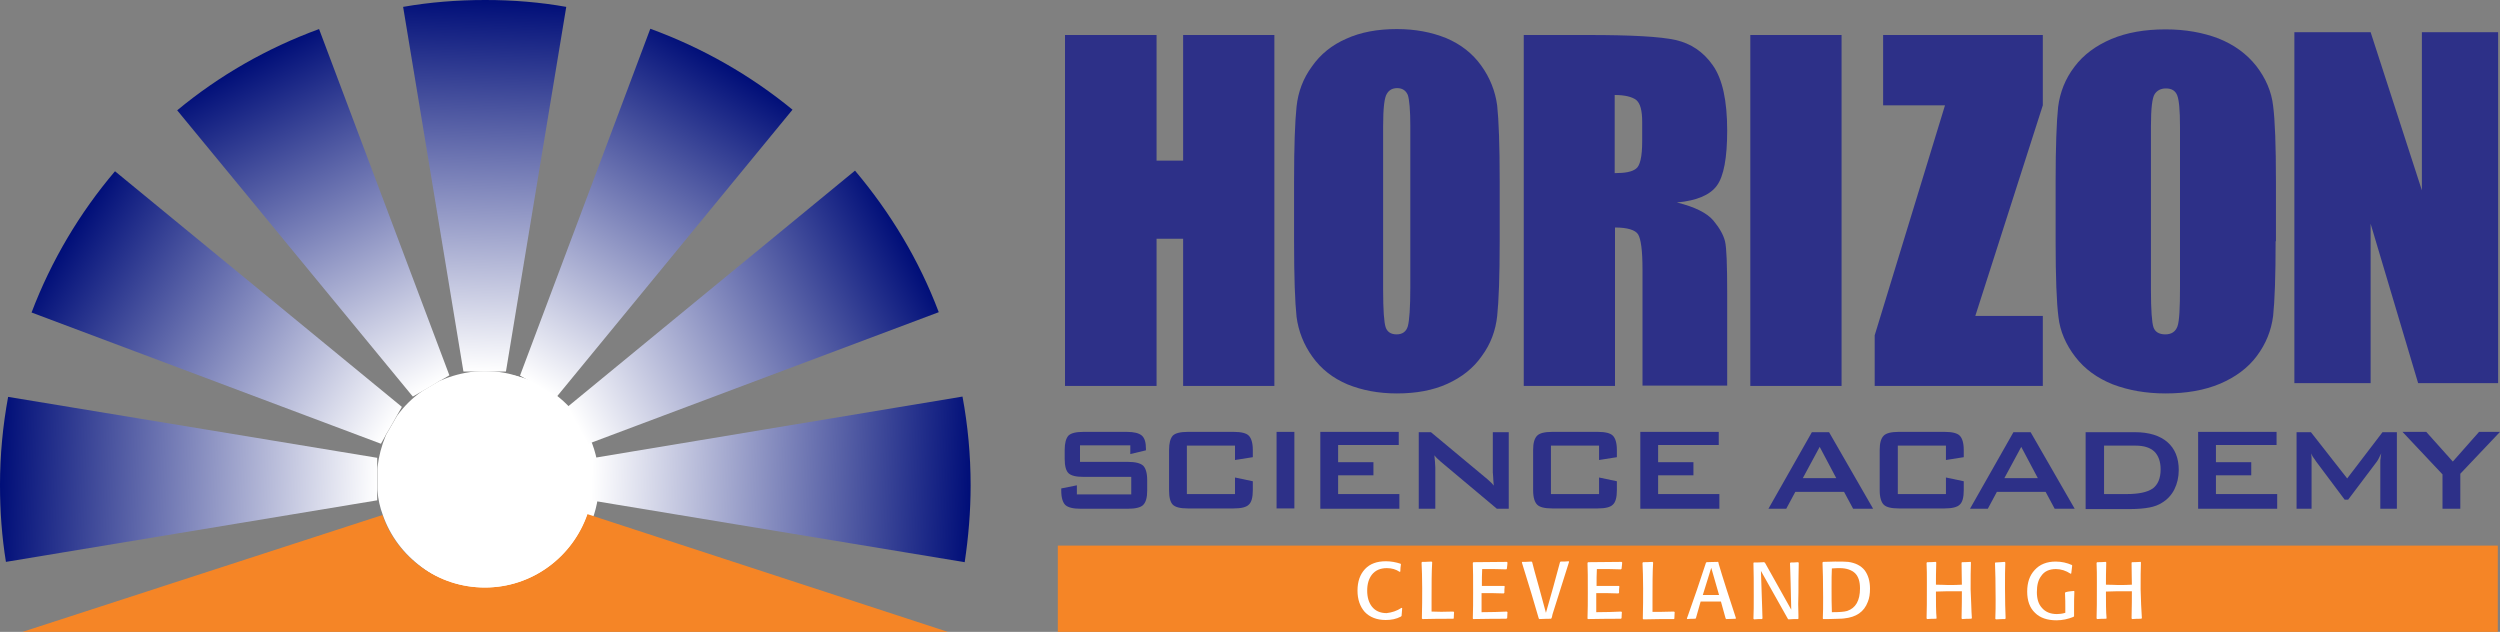 <?xml version="1.0" encoding="utf-8"?>
<!-- Generator: Adobe Illustrator 25.4.1, SVG Export Plug-In . SVG Version: 6.00 Build 0)  -->
<svg version="1.1" id="Layer_1" xmlns="http://www.w3.org/2000/svg" xmlns:xlink="http://www.w3.org/1999/xlink" x="0px" y="0px"
	 viewBox="0 0 800 202.2" style="enable-background:new 0 0 800 202.2;" xml:space="preserve">
<rect x="0" y="0" width="800" height="202.2" fill="#808080" stroke="none"/>
<style type="text/css">
	.st0{fill:#2D3088;}
	.st1{fill:#F58526;}
	.st2{fill-rule:evenodd;clip-rule:evenodd;fill:#FFFFFF;}
	.st3{fill-rule:evenodd;clip-rule:evenodd;fill:#F58526;}
	.st4{fill-rule:evenodd;clip-rule:evenodd;fill:url(#SVGID_1_);}
	.st5{fill-rule:evenodd;clip-rule:evenodd;fill:url(#SVGID_00000062161085430442629730000009463785809724549042_);}
	.st6{fill-rule:evenodd;clip-rule:evenodd;fill:url(#SVGID_00000158000433289721626430000015724619548777695395_);}
	.st7{fill-rule:evenodd;clip-rule:evenodd;fill:url(#SVGID_00000137128610912964756460000009433694614986395783_);}
	.st8{fill-rule:evenodd;clip-rule:evenodd;fill:url(#SVGID_00000096763072064578636520000003620234343530407339_);}
	.st9{fill-rule:evenodd;clip-rule:evenodd;fill:url(#SVGID_00000144301576443154782350000004175972487255571889_);}
	.st10{fill-rule:evenodd;clip-rule:evenodd;fill:url(#SVGID_00000104690806798769591210000008295611689108505493_);}
	.st11{fill-rule:evenodd;clip-rule:evenodd;fill:none;}
	.st12{fill:#FFFFFF;}
</style>
<g>
	<polygon class="st0" points="407.8,11.2 407.8,123.5 378.6,123.5 378.6,76.4 370.1,76.4 370.1,123.5 340.8,123.5 340.8,11.2 
		370.1,11.2 370.1,51.4 378.6,51.4 378.6,11.2 	"/>
	<g>
		<path class="st0" d="M479.9,77.2c0,11.3-0.3,19.2-0.8,23.9c-0.5,4.7-2.1,9-4.9,12.8c-2.7,3.9-6.4,6.8-11,8.9
			c-4.6,2.1-10,3.1-16.2,3.1c-5.9,0-11.1-1-15.8-2.9c-4.7-2-8.4-4.9-11.2-8.8c-2.8-3.9-4.5-8.2-5.1-12.8c-0.5-4.6-0.8-12.7-0.8-24.2
			V58c0-11.3,0.3-19.2,0.8-23.9c0.5-4.7,2.1-9,4.9-12.8c2.7-3.9,6.4-6.9,11-8.9c4.6-2.1,10-3.1,16.2-3.1c5.9,0,11.1,1,15.8,2.9
			c4.7,2,8.4,4.9,11.2,8.8c2.8,3.9,4.5,8.2,5.1,12.8c0.5,4.6,0.8,12.7,0.8,24.2V77.2z M451.3,40.4c0-5.2-0.3-8.5-0.8-10
			c-0.6-1.4-1.7-2.2-3.4-2.2c-1.5,0-2.6,0.6-3.3,1.8c-0.8,1.2-1.2,4.6-1.2,10.4v52.3c0,6.5,0.3,10.5,0.8,12c0.5,1.5,1.7,2.3,3.5,2.3
			c1.9,0,3.1-0.9,3.6-2.6c0.5-1.8,0.8-5.9,0.8-12.5V40.4z"/>
		<path class="st0" d="M487.5,11.2h20.7c13.8,0,23.1,0.5,28,1.6c4.9,1.1,8.9,3.8,11.9,8.1c3.1,4.4,4.6,11.3,4.6,20.9
			c0,8.7-1.1,14.6-3.3,17.6c-2.2,3-6.4,4.8-12.8,5.4c5.8,1.4,9.7,3.4,11.7,5.8c2,2.4,3.2,4.6,3.7,6.6c0.5,2,0.7,7.6,0.7,16.6v29.6
			h-27.1V86.2c0-6-0.5-9.7-1.4-11.2c-0.9-1.4-3.4-2.2-7.4-2.2v50.7h-29.2V11.2z M516.7,30.4v25c3.3,0,5.5-0.4,6.8-1.4
			c1.3-0.9,2-3.8,2-8.8v-6.2c0-3.6-0.6-5.9-1.9-7C522.3,31,520,30.4,516.7,30.4"/>
	</g>
	<polygon class="st0" points="653.7,11.2 653.7,33.7 632.1,101.1 653.7,101.1 653.7,123.5 599.9,123.5 599.9,107.3 622.4,33.7 
		602.6,33.7 602.6,11.2 	"/>
	<g>
		<path class="st0" d="M728.2,77.2c0,11.2-0.3,19.2-0.8,23.9c-0.6,4.7-2.3,8.9-5.2,12.8c-2.9,3.9-6.9,6.8-11.8,8.9
			c-5,2.1-10.8,3.1-17.4,3.1c-6.3,0-11.9-1-16.9-2.9c-5-2-9-4.9-12-8.8c-3-3.9-4.9-8.2-5.4-12.8c-0.6-4.6-0.9-12.7-0.9-24.2V58.1
			c0-11.2,0.3-19.2,0.8-23.9c0.6-4.7,2.3-9,5.2-12.8c2.9-3.9,6.9-6.8,11.8-8.9c5-2.1,10.7-3.1,17.4-3.1c6.3,0,11.9,1,16.9,2.9
			c5,2,9,4.9,12.1,8.8c3,3.9,4.9,8.2,5.4,12.8c0.6,4.6,0.9,12.7,0.9,24.2V77.2z M697.6,40.5c0-5.2-0.3-8.5-0.9-10
			c-0.6-1.5-1.8-2.2-3.6-2.2c-1.6,0-2.8,0.6-3.6,1.8c-0.8,1.2-1.2,4.6-1.2,10.4v52.2c0,6.5,0.3,10.5,0.8,12c0.5,1.5,1.8,2.3,3.8,2.3
			c2,0,3.3-0.9,3.9-2.6c0.6-1.7,0.8-5.9,0.8-12.5V40.5z"/>
	</g>
	<polygon class="st0" points="799.4,10.3 799.4,122.6 773.8,122.6 758.6,71.6 758.6,122.6 734.2,122.6 734.2,10.3 758.6,10.3 
		775,60.9 775,10.3 	"/>
	<rect x="560.1" y="11.2" class="st0" width="29.2" height="112.3"/>
	<g>
		<path class="st0" d="M361.7,142.5h-16.1v5.3h15.3c2.4,0,4,0.4,4.9,1.2c0.8,0.8,1.3,2.3,1.3,4.6v3.4c0,2.2-0.4,3.7-1.3,4.6
			c-0.8,0.8-2.5,1.2-4.9,1.2h-15.1c-2.4,0-4-0.4-4.9-1.2c-0.8-0.8-1.3-2.3-1.3-4.6v-0.7l5-1v2.9H362v-5.6h-15.3
			c-2.4,0-4-0.4-4.8-1.2c-0.8-0.8-1.2-2.3-1.2-4.6V144c0-2.2,0.4-3.7,1.2-4.6c0.8-0.8,2.4-1.2,4.8-1.2h13.9c2.3,0,3.9,0.4,4.8,1.2
			c0.9,0.8,1.3,2.2,1.3,4.2v0.5l-5,1.2V142.5z"/>
		<path class="st0" d="M395.2,142.6h-15.4v15.5h15.4v-5.3l5.7,1.2v2.9c0,2.2-0.4,3.8-1.3,4.6c-0.8,0.8-2.4,1.2-4.8,1.2h-14.7
			c-2.4,0-4-0.4-4.8-1.2c-0.8-0.8-1.2-2.3-1.2-4.6V144c0-2.2,0.4-3.7,1.2-4.6c0.8-0.8,2.4-1.2,4.8-1.2h14.7c2.4,0,4,0.4,4.8,1.2
			c0.8,0.8,1.3,2.3,1.3,4.6v2.3l-5.7,0.9V142.6z"/>
	</g>
	<rect x="408.5" y="138.2" class="st0" width="5.7" height="24.5"/>
	<polygon class="st0" points="422.5,162.8 422.5,138.2 447.6,138.2 447.6,142.4 428.2,142.4 428.2,147.9 439.5,147.9 439.5,152.1 
		428.2,152.1 428.2,158.1 447.8,158.1 447.8,162.8 	"/>
	<g>
		<path class="st0" d="M454,162.8v-24.5h3.9l17.3,14.4c0.6,0.5,1.1,0.9,1.6,1.4c0.5,0.4,0.9,0.9,1.2,1.3c-0.1-1.4-0.2-2.4-0.2-2.9
			c0-0.6-0.1-1-0.1-1.3v-12.9h5.1v24.5H479l-18-15.1c-0.4-0.4-0.8-0.7-1.1-1c-0.3-0.3-0.6-0.6-0.9-1c0.1,0.7,0.1,1.5,0.2,2.1
			c0,0.7,0.1,1.3,0.1,1.8v13.2H454z"/>
		<path class="st0" d="M511.7,142.6h-15.4v15.5h15.4v-5.3l5.7,1.2v2.9c0,2.2-0.4,3.8-1.3,4.6c-0.8,0.8-2.4,1.2-4.8,1.2h-14.6
			c-2.4,0-4-0.4-4.8-1.2c-0.8-0.8-1.3-2.3-1.3-4.6V144c0-2.2,0.4-3.7,1.3-4.6c0.8-0.8,2.4-1.2,4.8-1.2h14.6c2.4,0,4,0.4,4.8,1.2
			c0.8,0.8,1.3,2.3,1.3,4.6v2.3l-5.7,0.9V142.6z"/>
	</g>
	<polygon class="st0" points="524.9,162.8 524.9,138.2 550,138.2 550,142.4 530.6,142.4 530.6,147.9 541.9,147.9 541.9,152.1 
		530.6,152.1 530.6,158.1 550.2,158.1 550.2,162.8 	"/>
	<path class="st0" d="M576.9,153h10.7l-5.3-10L576.9,153z M565.9,162.8l13.9-24.5h5.5l14.1,24.5h-6.4l-2.9-5.4h-15.6l-2.9,5.4H565.9
		z"/>
	<g>
		<path class="st0" d="M622.7,142.6h-15.4v15.5h15.4v-5.3l5.7,1.2v2.9c0,2.2-0.4,3.8-1.3,4.6c-0.8,0.8-2.5,1.2-4.8,1.2h-14.7
			c-2.4,0-4-0.4-4.8-1.2c-0.8-0.8-1.3-2.3-1.3-4.6V144c0-2.2,0.4-3.7,1.3-4.6c0.8-0.8,2.4-1.2,4.8-1.2h14.7c2.4,0,4,0.4,4.8,1.2
			c0.8,0.8,1.3,2.3,1.3,4.6v2.3l-5.7,0.9V142.6z"/>
	</g>
	<path class="st0" d="M641.4,153h10.7l-5.3-10L641.4,153z M630.4,162.8l13.9-24.5h5.5l14.1,24.5h-6.4l-2.9-5.4h-15.6l-2.9,5.4H630.4
		z"/>
	<g>
		<path class="st0" d="M673.1,158.1h7.4c3.9,0,6.7-0.6,8.4-1.8c1.6-1.2,2.5-3.2,2.5-6.1c0-2.5-0.7-4.4-2-5.7c-1.4-1.3-3.4-1.9-6-1.9
			h-10.1V158.1z M667.4,162.8v-24.5h15.8c4.5,0,8,1.1,10.4,3.2c2.4,2.1,3.6,5.1,3.6,8.9c0,2.3-0.5,4.4-1.4,6.2
			c-0.9,1.8-2.3,3.3-4,4.3c-1.1,0.7-2.4,1.2-4,1.5c-1.6,0.3-3.6,0.5-6.1,0.5H667.4z"/>
	</g>
	<polygon class="st0" points="703.4,162.8 703.4,138.2 728.5,138.2 728.5,142.4 709.1,142.4 709.1,147.9 720.4,147.9 720.4,152.1 
		709.1,152.1 709.1,158.1 728.7,158.1 728.7,162.8 	"/>
	<g>
		<path class="st0" d="M734.9,162.8v-24.5h4.6l11.6,14.8l11.3-14.8h4.6v24.5h-5.3v-15.1c0-0.3,0-0.7,0.1-1.1c0-0.5,0.1-1,0.2-1.5
			c-0.3,0.6-0.6,1.1-0.8,1.6c-0.2,0.4-0.4,0.7-0.6,1l-9.2,12.2h-1.1l-9.2-12.3c-0.3-0.5-0.6-0.9-0.9-1.3c-0.3-0.4-0.4-0.8-0.6-1.2
			c0,0.5,0.1,1,0.1,1.4c0,0.4,0,0.8,0,1.2v15.1H734.9z"/>
	</g>
	<polygon class="st0" points="781.6,162.8 781.6,151.8 768.8,138.2 776.4,138.2 784.9,147.7 793.3,138.2 800,138.2 787.3,151.6 
		787.3,162.8 	"/>
	<rect x="338.5" y="174.6" class="st1" width="460.8" height="27.6"/>
	<path class="st2" d="M121.9,154.2c0-19.3,15.6-34.9,34.9-34.9c19.3,0,34.9,15.6,34.9,34.9c0,19.2-15.6,34.8-34.9,34.8
		C137.5,189.1,121.9,173.5,121.9,154.2z"/>
	<g>
		<path class="st3" d="M303.3,202.2H7.2l115.2-37.4c4.7,13.5,17.6,23.2,32.7,23.2c15.2,0,28.1-9.8,32.8-23.5L303.3,202.2z"/>
		<g>
			<linearGradient id="SVGID_1_" gradientUnits="userSpaceOnUse" x1="155.186" y1="-0.1" x2="151.028" y2="118.97">
				<stop  offset="0" style="stop-color:#000E78"/>
				<stop  offset="1" style="stop-color:#FFFFFF"/>
			</linearGradient>
			<path class="st4" d="M181.2,2.2l-19.3,116.7h-13.6L129,2.2c8.5-1.5,17.3-2.2,26.3-2.2C164.1,0,172.8,0.7,181.2,2.2z"/>
			
				<linearGradient id="SVGID_00000134249521674369767730000004133849014172696475_" gradientUnits="userSpaceOnUse" x1="78.342" y1="20.281" x2="134.361" y2="125.636">
				<stop  offset="0" style="stop-color:#000E78"/>
				<stop  offset="1" style="stop-color:#FFFFFF"/>
			</linearGradient>
			<path style="fill-rule:evenodd;clip-rule:evenodd;fill:url(#SVGID_00000134249521674369767730000004133849014172696475_);" d="
				M143.8,120.1l-2.9,1.7c0,0,0,0-0.1,0l-2.9,1.7l-3,1.8l-2.8,1.6L56.7,35.3c13.4-11.1,28.7-19.9,45.4-26L143.8,120.1z"/>
			
				<linearGradient id="SVGID_00000028287421680333936450000006441904965098765204_" gradientUnits="userSpaceOnUse" x1="21.568" y1="76.211" x2="123.273" y2="139.764">
				<stop  offset="0" style="stop-color:#000E78"/>
				<stop  offset="1" style="stop-color:#FFFFFF"/>
			</linearGradient>
			<path style="fill-rule:evenodd;clip-rule:evenodd;fill:url(#SVGID_00000028287421680333936450000006441904965098765204_);" d="
				M128.6,130.2l-1.6,2.8c0,0,0,0,0,0l-1.8,3.1l-1.9,3.3c0,0,0,0,0,0l0,0c0,0,0,0.1,0,0.1c0,0,0,0,0,0v0l-1.4,2.5L10.1,100
				c6.3-16.6,15.4-31.9,26.7-45.2L128.6,130.2z"/>
			
				<linearGradient id="SVGID_00000121253952788638216680000005116980059529635727_" gradientUnits="userSpaceOnUse" x1="-2.711667e-02" y1="153.314" x2="120.742" y2="157.531">
				<stop  offset="0" style="stop-color:#000E78"/>
				<stop  offset="1" style="stop-color:#FFFFFF"/>
			</linearGradient>
			<path style="fill-rule:evenodd;clip-rule:evenodd;fill:url(#SVGID_00000121253952788638216680000005116980059529635727_);" d="
				M120.7,146.5v13.6L1.9,179.8c-1.3-8-1.9-16.2-1.9-24.5c0-9.7,0.9-19.1,2.6-28.3L120.7,146.5z"/>
			
				<linearGradient id="SVGID_00000070833219716900822890000007841741019372748180_" gradientUnits="userSpaceOnUse" x1="310.755" y1="153.469" x2="189.463" y2="149.234">
				<stop  offset="0" style="stop-color:#000E78"/>
				<stop  offset="1" style="stop-color:#FFFFFF"/>
			</linearGradient>
			<path style="fill-rule:evenodd;clip-rule:evenodd;fill:url(#SVGID_00000070833219716900822890000007841741019372748180_);" d="
				M310.6,155.3c0,8.4-0.7,16.6-1.9,24.6l-119.1-19.7v-13.6L308,126.9C309.7,136.1,310.6,145.6,310.6,155.3z"/>
			
				<linearGradient id="SVGID_00000015326027777385981570000016544868204452190110_" gradientUnits="userSpaceOnUse" x1="289.115" y1="76.111" x2="182.825" y2="132.626">
				<stop  offset="0" style="stop-color:#000E78"/>
				<stop  offset="1" style="stop-color:#FFFFFF"/>
			</linearGradient>
			<path style="fill-rule:evenodd;clip-rule:evenodd;fill:url(#SVGID_00000015326027777385981570000016544868204452190110_);" d="
				M300.4,99.9L188.3,142l-1.6-2.7l-1.8-3.2l-1.7-3c0,0,0,0,0-0.1l-1.6-2.8l92-75.6C284.9,68,294.1,83.2,300.4,99.9z"/>
			
				<linearGradient id="SVGID_00000023969782393752777140000013885304348337407423_" gradientUnits="userSpaceOnUse" x1="232.115" y1="20.151" x2="168.758" y2="121.543">
				<stop  offset="0" style="stop-color:#000E78"/>
				<stop  offset="1" style="stop-color:#FFFFFF"/>
			</linearGradient>
			<path style="fill-rule:evenodd;clip-rule:evenodd;fill:url(#SVGID_00000023969782393752777140000013885304348337407423_);" d="
				M253.6,35.1l-75.4,91.8l-2.9-1.7c0,0,0,0-0.1,0c0,0,0,0,0,0l-3-1.7l-3-1.7c0,0,0,0,0,0h0l-2.8-1.6L208.1,9.2h0
				C224.8,15.3,240.2,24.1,253.6,35.1z"/>
		</g>
		<path class="st11" d="M120.7,146.5v13.6L1.9,179.8c-1.3-8-1.9-16.2-1.9-24.5c0-9.7,0.9-19.1,2.6-28.3L120.7,146.5z"/>
		<path class="st11" d="M128.6,130.2l-1.6,2.8c0,0,0,0,0,0l-1.8,3.1l-1.9,3.3c0,0,0,0,0,0l0,0c0,0,0,0.1,0,0.1c0,0,0,0,0,0v0
			l-1.4,2.5L10.1,100c6.3-16.6,15.4-31.9,26.7-45.2L128.6,130.2z"/>
		<path class="st11" d="M143.8,120.1l-2.9,1.7c0,0,0,0-0.1,0l-2.9,1.7l-3,1.8l-2.8,1.6L56.7,35.3c13.4-11.1,28.7-19.9,45.4-26
			L143.8,120.1z"/>
		<path class="st11" d="M181.2,2.2l-19.3,116.7h-13.6L129,2.2c8.5-1.5,17.3-2.2,26.3-2.2C164.1,0,172.8,0.7,181.2,2.2z"/>
		<path class="st11" d="M253.6,35.1l-75.4,91.8l-2.9-1.7c0,0,0,0-0.1,0c0,0,0,0,0,0l-3-1.7l-3-1.7c0,0,0,0,0,0h0l-2.8-1.6L208.1,9.2
			h0C224.8,15.3,240.2,24.1,253.6,35.1z"/>
		<path class="st11" d="M300.4,99.9L188.3,142l-1.6-2.7l-1.8-3.2l-1.7-3c0,0,0,0,0-0.1l-1.6-2.8l92-75.6
			C284.9,68,294.1,83.2,300.4,99.9z"/>
		<path class="st11" d="M303.3,202.2H7.2l115.2-37.4c4.7,13.5,17.6,23.2,32.7,23.2c15.2,0,28.1-9.8,32.8-23.5L303.3,202.2z"/>
		<path class="st11" d="M310.6,155.3c0,8.4-0.7,16.6-1.9,24.6l-119.1-19.7v-13.6L308,126.9C309.7,136.1,310.6,145.6,310.6,155.3z"/>
		<path class="st2" d="M189.6,149.7v7.3c-0.3,2.6-0.8,5.1-1.6,7.5c-4.7,13.6-17.6,23.5-32.8,23.5c-15.1,0-28-9.7-32.7-23.2
			c-0.9-2.4-1.5-5-1.7-7.7v-7.6c0.4-3.5,1.3-6.9,2.6-10v0c0,0,0,0,0,0c0,0,0,0,0-0.1l0,0c0,0,0,0,0,0l1.9-3.3l1.8-3.1c0,0,0,0,0,0
			c2.2-3,4.8-5.6,7.8-7.7l3-1.8l2.9-1.7c0,0,0.1,0,0.1,0c3.4-1.5,7.1-2.5,10.9-2.9h6.6c3.9,0.3,7.5,1.4,10.9,2.9h0c0,0,0,0,0,0
			l3,1.7l3,1.7c0,0,0,0,0,0c0,0,0,0,0.1,0c3,2.2,5.7,4.8,7.8,7.8c0,0,0,0,0,0.1l1.7,3l1.8,3.2C188.2,142.5,189.2,146,189.6,149.7z"
			/>
		<path class="st2" d="M120.7,149.6v7.6c-0.1-1.2-0.2-2.5-0.2-3.8S120.5,150.8,120.7,149.6z"/>
		<path class="st2" d="M127,133l-1.8,3.1l-1.9,3.3C124.4,137.1,125.6,135,127,133z"/>
		<path class="st2" d="M140.8,121.8l-2.9,1.7l-3,1.8C136.7,123.9,138.7,122.7,140.8,121.8z"/>
		<path class="st2" d="M158.4,118.9h-6.6c1.1-0.1,2.2-0.2,3.3-0.2C156.2,118.7,157.3,118.8,158.4,118.9z"/>
		<path class="st2" d="M175.3,125.2l-3-1.7l-3-1.7C171.4,122.7,173.4,123.9,175.3,125.2z"/>
		<path class="st2" d="M186.8,139.3l-1.8-3.2l-1.7-3C184.6,135,185.8,137.1,186.8,139.3z"/>
		<path class="st2" d="M189.8,153.4c0,1.2-0.1,2.5-0.2,3.7v-7.3C189.7,150.9,189.8,152.1,189.8,153.4z"/>
	</g>
	<g>
		<path class="st12" d="M448.5,194.5l0.2,0.1c-0.1,0.9-0.1,1.8-0.2,2.5l-0.2,0.2c-1.5,0.8-3.1,1.1-4.9,1.1c-2.8,0-5.1-0.9-6.7-2.6
			c-1.5-1.7-2.3-4-2.3-6.8c0-2.9,0.8-5.2,2.4-6.9c1.6-1.7,3.8-2.5,6.7-2.5c1.6,0,3.2,0.3,4.7,0.8l0.1,0.2c-0.1,0.7-0.2,1.4-0.2,2.3
			l-0.2,0.1c-1.2-0.8-2.5-1.2-4.1-1.2c-2.1,0-3.7,0.7-4.8,2.1c-1,1.3-1.5,3-1.5,5.1c0,2.1,0.5,3.8,1.5,5.1c1.1,1.4,2.7,2.1,4.7,2.1
			C445.4,196,447,195.5,448.5,194.5z"/>
		<path class="st12" d="M465.1,195.7l0.2,0.2c0,0.4-0.1,1.1-0.1,2L465,198c-3.3,0-6.6,0-9.8,0.1l-0.2-0.2c0.1-3.5,0.1-6.7,0.1-9.7
			c0-3.3-0.1-6-0.2-8.2l0.2-0.2c0.5,0,1.5,0,3-0.1l0.2,0.2c-0.2,3.2-0.2,7.1-0.2,11.6c0,1.2,0,2.6,0,4.2
			C459.9,195.8,462.3,195.8,465.1,195.7z"/>
		<path class="st12" d="M482.2,195.7l0.2,0.2c0,0.3-0.1,1-0.1,1.9L482,198c-2.2,0-5.8,0-10.6,0.1l-0.1-0.2c0.1-2.7,0.1-5.4,0.1-8.1
			c0-4.5,0-7.8-0.1-9.7l0.2-0.2l10.7-0.1l0.2,0.2c0,0.4-0.1,1-0.2,2l-0.2,0.2c-1.9-0.1-4.5-0.1-7.7-0.1c-0.1,1.6-0.1,3.4-0.1,5.4
			c1.8,0,4.3,0,7.2,0l0.1,0.2c-0.1,0.5-0.1,1.2-0.1,2l-0.2,0.2c-2-0.1-4.3-0.1-7.1-0.1c0,0.8,0,1.7,0,2.7c0,1,0,2.2,0,3.4
			C477.3,195.9,480,195.8,482.2,195.7z"/>
		<path class="st12" d="M496.5,197.8l-0.2,0.2c-0.6,0-1.9,0-3.7,0.1l-0.2-0.2c-1.3-4.6-3.1-10.5-5.4-17.9l0.1-0.2c0.7,0,1.7,0,3-0.1
			l0.2,0.2c0.3,1.2,1,3.9,2.2,8.1l2.2,8.1l2.3-8.1c0.4-1.4,1.1-4.1,2.2-8.1l0.2-0.2c0.9,0,1.8,0,2.6-0.1l0.1,0.2l-5.3,16.8
			C496.7,197.2,496.6,197.5,496.5,197.8z"/>
		<path class="st12" d="M518.8,195.7l0.2,0.2c0,0.3-0.1,1-0.1,1.9l-0.2,0.2c-2.2,0-5.8,0-10.6,0.1l-0.1-0.2c0.1-2.7,0.1-5.4,0.1-8.1
			c0-4.5,0-7.8-0.1-9.7l0.2-0.2l10.7-0.1l0.2,0.2c0,0.4-0.1,1-0.2,2l-0.2,0.2c-1.9-0.1-4.5-0.1-7.7-0.1c-0.1,1.6-0.1,3.4-0.1,5.4
			c1.8,0,4.3,0,7.2,0l0.1,0.2c-0.1,0.5-0.1,1.2-0.1,2l-0.2,0.2c-2-0.1-4.3-0.1-7.1-0.1c0,0.8,0,1.7,0,2.7c0,1,0,2.2,0,3.4
			C513.9,195.9,516.6,195.8,518.8,195.7z"/>
		<path class="st12" d="M535.7,195.7l0.2,0.2c0,0.4-0.1,1.1-0.1,2l-0.1,0.2c-3.3,0-6.6,0-9.8,0.1l-0.2-0.2c0.1-3.5,0.1-6.7,0.1-9.7
			c0-3.3-0.1-6-0.2-8.2l0.2-0.2c0.5,0,1.5,0,3-0.1l0.2,0.2c-0.2,3.2-0.2,7.1-0.2,11.6c0,1.2,0,2.6,0,4.2
			C530.5,195.8,532.8,195.8,535.7,195.7z"/>
		<path class="st12" d="M549.9,180l0.1,0.5c0.5,1.8,1.4,4.6,2.6,8.4l2.9,8.9l-0.1,0.2c-0.9,0-1.9,0.1-3,0.1l-0.2-0.2
			c-0.4-1.5-0.9-3.3-1.5-5.4H550c-0.7,0-1,0-0.9,0h-3.2c0.1,0-0.2,0-1,0c0,0-0.2,0-0.7,0c-0.4,1.4-0.9,3.2-1.5,5.3l-0.2,0.2
			c-0.9,0-1.8,0-2.6,0.1l-0.1-0.2l0.3-0.8c0.7-1.9,1.6-4.7,2.9-8.3c0.6-1.7,1.5-4.6,2.9-8.7l0.2-0.2c0.7,0,1.9-0.1,3.7-0.1
			L549.9,180z M547.6,181.7l-2.7,8.7l1.2,0c-0.1,0,0.2,0,0.7,0c0.3,0,0.7,0,1.1,0c0.6,0,0.9,0,0.8,0h1.4L547.6,181.7z"/>
		<path class="st12" d="M575.5,196.8v1.1l-0.1,0.2c-1.1,0-2.1,0-3.1,0.1l-0.2-0.2l-8.6-15.3l0.4,12c0,1.3,0.1,2.3,0.1,3.2l-0.2,0.2
			c-0.8,0-1.6,0-2.5,0.1l-0.2-0.2c0.1-2,0.1-4.5,0.1-7.3c0-4.2,0-7.7-0.1-10.5l0.1-0.2c0.6,0,1.7,0,3.3-0.1l0.3,0.2l8.4,15l-0.2-8.5
			c-0.1-2.5-0.1-4.6-0.2-6.4l0.2-0.2c0.6,0,1.4,0,2.4-0.1l0.2,0.2c-0.1,4.2-0.1,7.3-0.1,9.5C575.4,192.2,575.4,194.6,575.5,196.8z"
			/>
		<path class="st12" d="M585.1,198.1l-1.7,0l-0.1-0.2c0.1-1.8,0.1-4.1,0.1-6.7c0-5.2-0.1-8.9-0.2-11.2l0.2-0.2l3.8-0.1
			c1.9,0,3.3,0,4.2,0.1c2.3,0.3,4.1,1.2,5.3,2.7c1.1,1.5,1.7,3.4,1.7,5.9c0,1.6-0.2,3-0.7,4.2c-1.2,3.2-3.7,4.9-7.6,5.3
			C589.6,198,588,198,585.1,198.1z M586.2,195.9c2.3,0,3.9-0.1,4.9-0.4c2.7-0.9,4.1-3.3,4.1-7.2c0-2.2-0.5-3.8-1.6-4.9
			c-1.1-1-2.7-1.6-4.9-1.6c-0.5,0-1.3,0-2.5,0.1c-0.1,1.6-0.1,3.7-0.1,6.4C586.1,191,586.1,193.6,586.2,195.9z"/>
		<path class="st12" d="M631,197.8l-0.2,0.2c-1,0-1.9,0-2.9,0.1l-0.2-0.2c0.1-3.9,0.1-6.8,0.1-8.7h-0.4h-0.6h-1.4
			c-1.6,0-3.6,0-5.9,0.1c0,3.6,0,6.4,0.2,8.5l-0.1,0.2c-1,0-2,0-2.9,0.1l-0.2-0.2c0.1-2.1,0.1-6,0.1-11.6c0-2.1,0-4.2-0.1-6.2
			l0.2-0.2c0.5,0,1.5,0,2.8-0.1l0.1,0.2c-0.1,3-0.1,5.4-0.1,7.1c1.8,0,3,0.1,3.7,0.1c1.9,0,3.4,0,4.6-0.1c0-1.8-0.1-4.1-0.1-7
			l0.1-0.2c0.5,0,1.5,0,2.8-0.1l0.1,0.2c-0.1,2.2-0.1,5.1-0.1,8.6C630.8,192.1,630.8,195.2,631,197.8z"/>
		<path class="st12" d="M641.5,179.8l0.2,0.2c-0.1,1.9-0.1,4.6-0.1,8.2c0,4.1,0.1,7.3,0.2,9.7l-0.2,0.2c-0.5,0-1.4,0-2.9,0.1
			l-0.2-0.2c0.1-2.1,0.1-4.2,0.1-6.2c0-5.2-0.1-9-0.2-11.6l0.1-0.2C639.7,179.9,640.7,179.9,641.5,179.8z"/>
		<path class="st12" d="M663.7,189.1l0.1,0.2c-0.1,1.7-0.1,3.6-0.1,5.6c0,0.5,0,1.3,0,2.3l-0.2,0.2c-1.7,0.7-3.6,1.1-5.4,1.1
			c-3,0-5.3-0.8-6.9-2.4c-1.7-1.6-2.5-3.9-2.5-6.8c0-2.9,0.8-5.2,2.4-6.9c1.6-1.8,3.9-2.7,6.7-2.7c1.9,0,3.6,0.4,5.2,1.1l0.1,0.2
			c-0.1,0.8-0.2,1.6-0.3,2.5l-0.2,0.1c-1.5-1-3.1-1.5-4.7-1.5c-2.1,0-3.7,0.7-4.7,2.2c-1,1.3-1.4,3-1.4,5.2c0,2.1,0.5,3.8,1.6,5
			c1.1,1.3,2.7,2,4.8,2c0.8,0,1.7-0.1,2.7-0.4v-1.9c0-1,0-2.5-0.1-4.5l0.2-0.2C662,189.2,662.9,189.2,663.7,189.1z"/>
		<path class="st12" d="M685.4,197.8l-0.2,0.2c-1,0-1.9,0-2.9,0.1l-0.2-0.2c0.1-3.9,0.1-6.8,0.1-8.7h-0.4h-0.6h-1.4
			c-1.6,0-3.6,0-5.9,0.1c0,3.6,0,6.4,0.2,8.5L674,198c-1,0-2,0-2.9,0.1l-0.2-0.2c0.1-2.1,0.1-6,0.1-11.6c0-2.1,0-4.2-0.1-6.2
			l0.2-0.2c0.5,0,1.5,0,2.8-0.1l0.1,0.2c-0.1,3-0.1,5.4-0.1,7.1c1.8,0,3,0.1,3.7,0.1c1.9,0,3.4,0,4.6-0.1c0-1.8-0.1-4.1-0.1-7
			l0.1-0.2c0.5,0,1.5,0,2.8-0.1l0.1,0.2c-0.1,2.2-0.1,5.1-0.1,8.6C685.1,192.1,685.2,195.2,685.4,197.8z"/>
	</g>
</g>
</svg>

